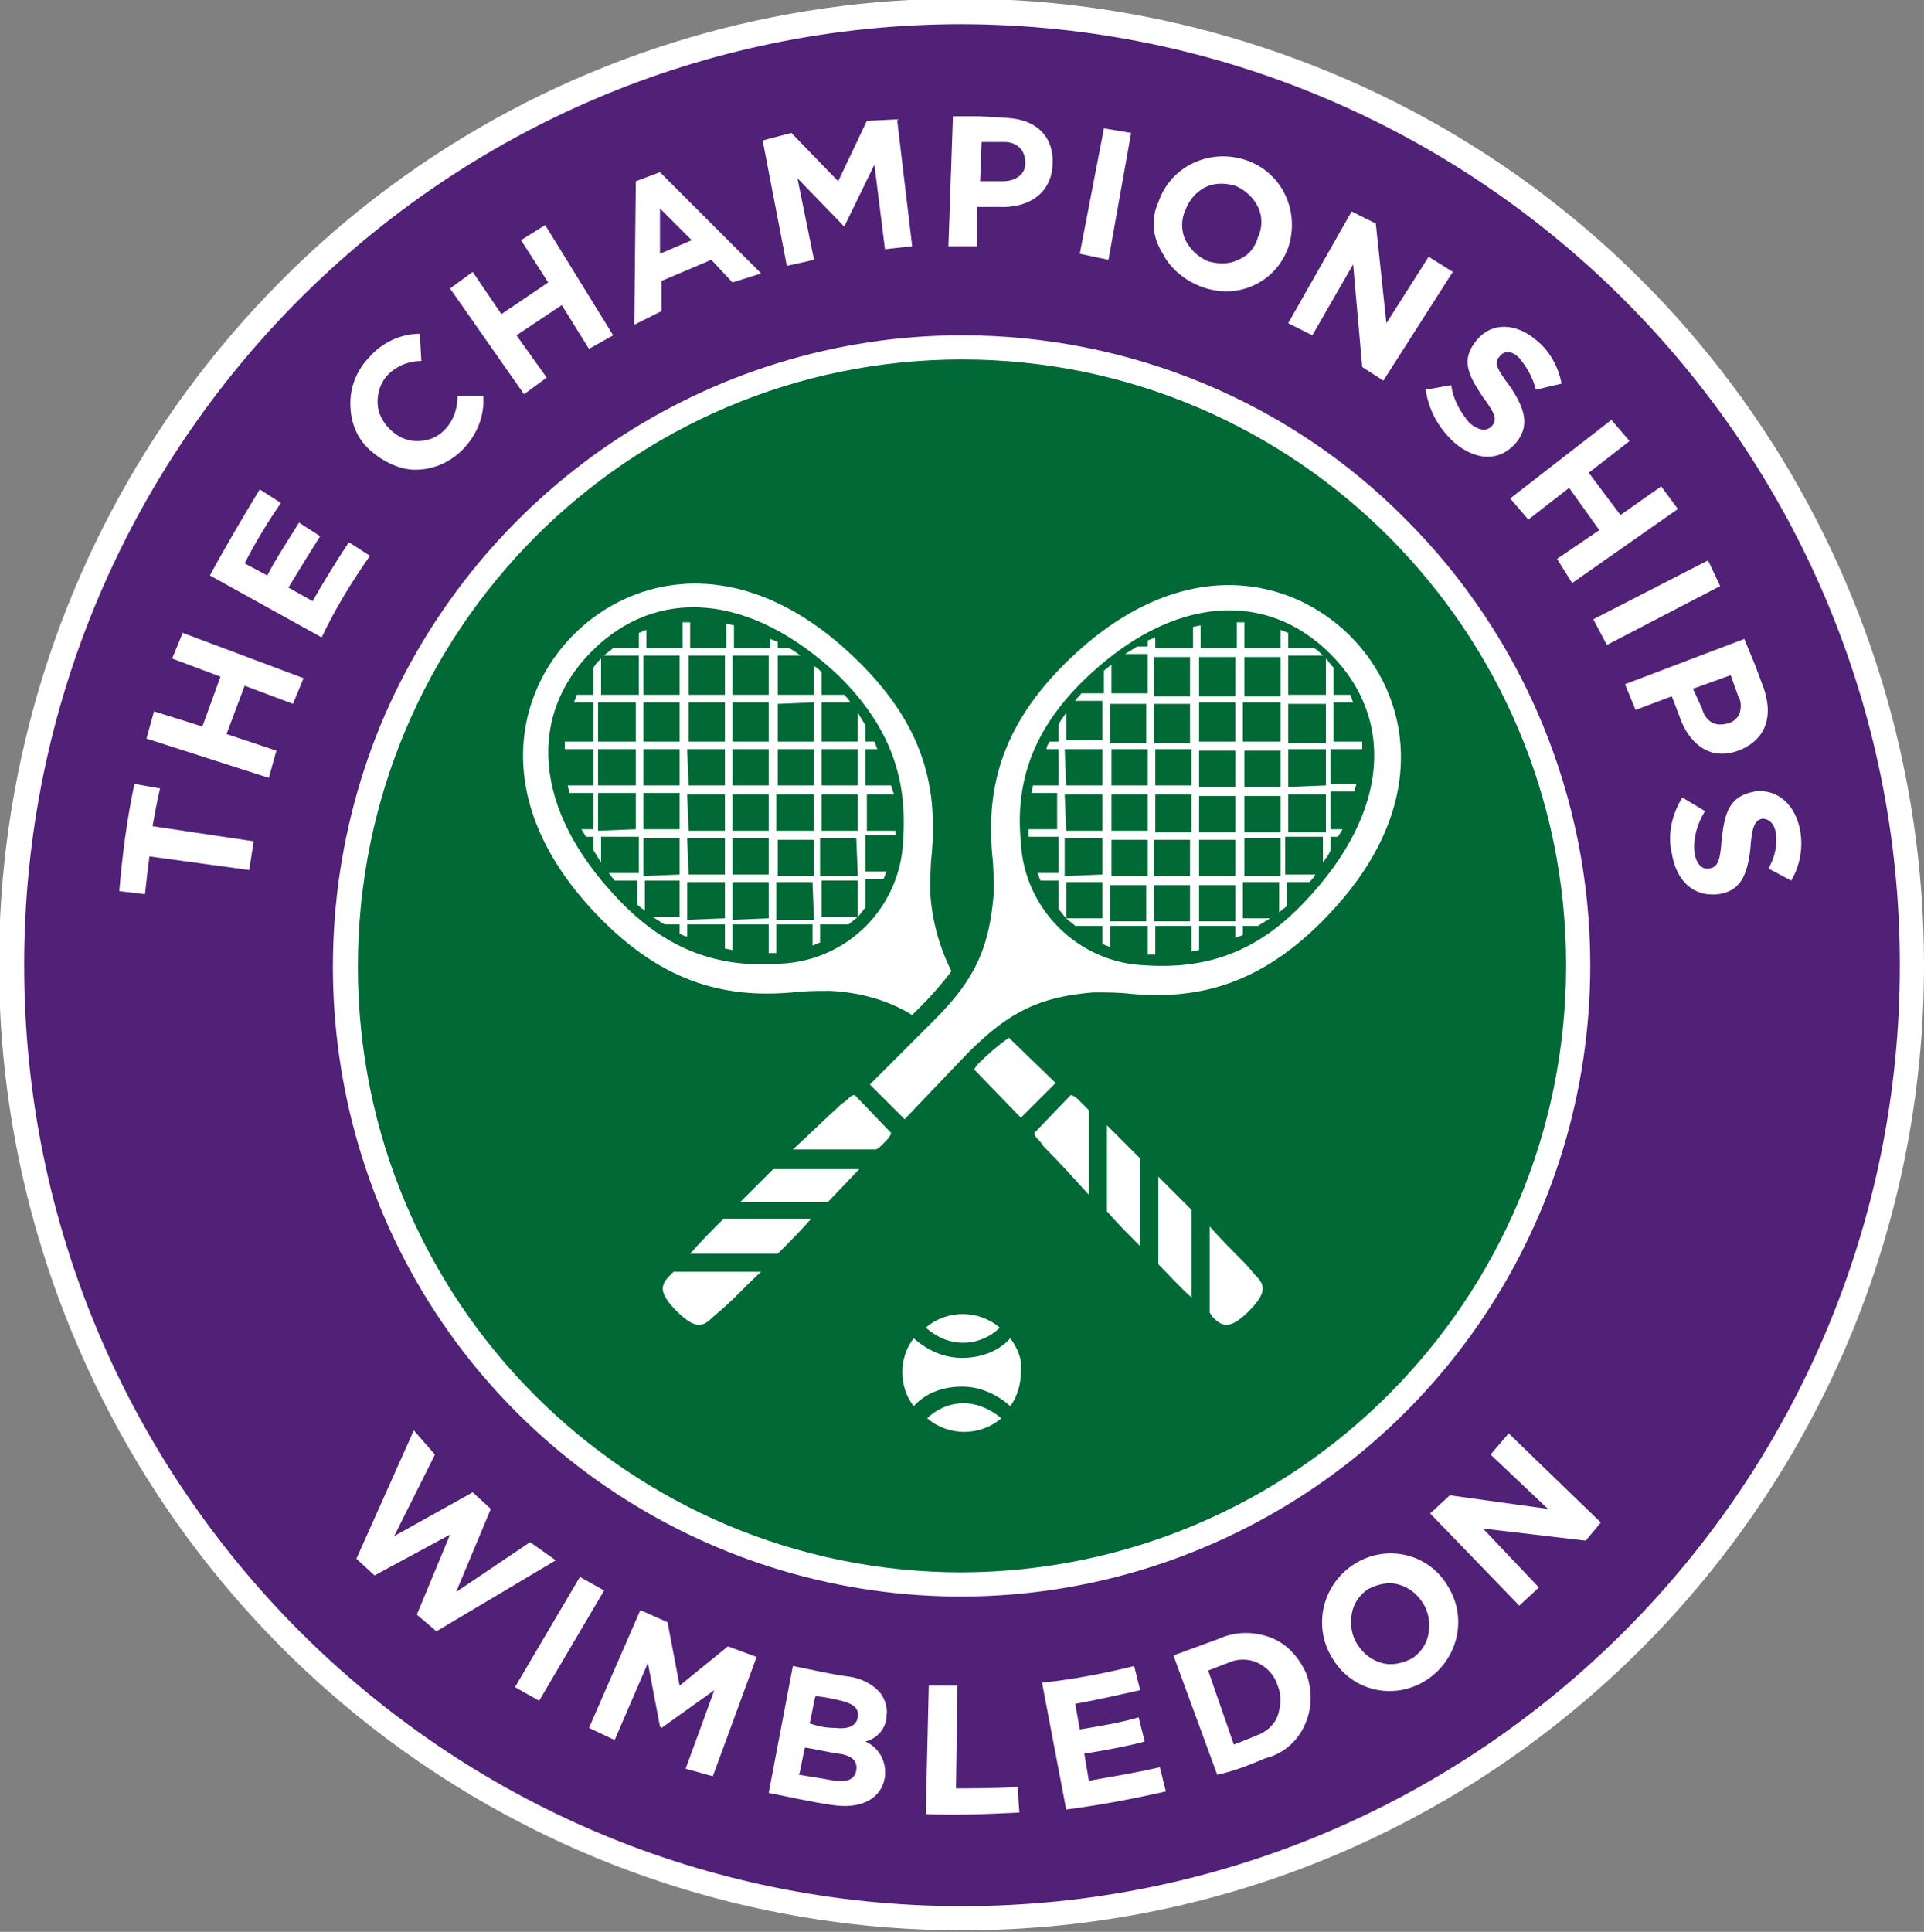 <?xml version="1.0" encoding="utf-8"?>
<!-- Generator: Adobe Illustrator 26.0.2, SVG Export Plug-In . SVG Version: 6.00 Build 0)  -->
<svg version="1.1" id="Layer_1" xmlns="http://www.w3.org/2000/svg" xmlns:xlink="http://www.w3.org/1999/xlink" x="0px" y="0px"
	 viewBox="0 0 127.4 127.9" style="enable-background:new 0 0 127.4 127.9;" xml:space="preserve">
<rect x="0" y="0" width="127.4" height="127.9" fill="#808080" stroke="none"/>
<style type="text/css">
	.st0{fill:#512178;}
	.st1{fill:#FFFFFF;}
	.st2{fill:#006935;}
</style>
<g id="_x30_6-22-HP-DSK-EU" transform="translate(-188, -2577)">
	<g id="Text" transform="translate(56, 60)">
		<g id="copy" transform="translate(109, 188)">
			<g id="Wimbledon_Composite_RL__W_RGB" transform="translate(23, 0)">
				<path id="Path" class="st0" d="M63.7,2456c-34.8,0-62.9-28.3-62.9-63.1c0-34.9,28.2-63.1,62.9-63.1s62.9,28.3,62.9,63.1
					c0,16.7-6.6,32.8-18.4,44.6S80.4,2456,63.7,2456"/>
				<path id="Shape" class="st1" d="M63.7,2456.8c-25.8,0-49-15.6-58.9-39.5s-4.4-51.4,13.8-69.7s45.6-23.7,69.5-13.8
					s39.3,33.2,39.3,59.1C127.4,2428.2,98.9,2456.8,63.7,2456.8L63.7,2456.8z M63.7,2330.6c-34.3,0-62.1,27.9-62.1,62.3
					c0,34.4,27.8,62.3,62.1,62.3c34.3,0,62.1-27.9,62.1-62.3C125.8,2358.6,98,2330.7,63.7,2330.6z"/>
				<path id="Path_00000005945719446424078740000017699461497554717854_" class="st2" d="M63.7,2433.9c-16.5,0-31.4-10-37.7-25.3
					c-6.3-15.3-2.8-32.9,8.9-44.6c11.7-11.7,29.3-15.2,44.5-8.9s25.2,21.3,25.2,37.9C104.5,2415.6,86.3,2433.9,63.7,2433.9"/>
				<path id="Shape_00000057849253169421173450000010610607112357312140_" class="st1" d="M63.7,2352.8c22.1,0,40,18,40,40.1
					c0,22.2-17.9,40.1-40,40.2c-22.1,0-40-17.9-40-40.1C23.7,2370.8,41.6,2352.8,63.7,2352.8 M63.7,2351.2
					c-16.8,0-32,10.2-38.5,25.8c-6.4,15.6-2.9,33.6,9,45.5c11.9,11.9,29.8,15.5,45.4,9c15.6-6.5,25.7-21.7,25.7-38.6
					c0-11.1-4.4-21.7-12.2-29.5C85.4,2355.6,74.8,2351.2,63.7,2351.2"/>
				<polygon id="Path_00000117640157725213306860000007889533260965972880_" class="st1" points="27.4,2423.7 28.8,2425.3 
					26.1,2430.7 31.3,2427.8 32.5,2428.9 30.2,2434.4 35.1,2431.1 36.8,2432.3 28.9,2437 27.6,2435.9 29.8,2430.6 24.8,2433.3 
					23.6,2432.2 				"/>
				<polygon id="Rectangle" class="st1" points="34.1,2440.7 38.4,2433.4 40,2434.3 35.7,2441.6 				"/>
				<polygon id="Path_00000148656358937646379240000000016816380739142535_" class="st1" points="42.4,2435.6 44.2,2436.4 
					45,2440.6 48.2,2438 50.1,2438.7 47.2,2446.6 45.4,2446.1 47.3,2440.9 43.8,2443.4 43.7,2443.3 42.9,2439.1 40.7,2444.2 
					39,2443.4 				"/>
				<path id="Shape_00000127032368089366671410000003797657995958578086_" class="st1" d="M52.5,2439.3c1.5,0.3,2.8,0.6,3.7,0.7
					c0.8,0.1,1.6,0.5,2.1,1.1c0.3,0.4,0.5,1,0.4,1.5l0,0c0,0.8-0.6,1.5-1.4,1.7c0.9,0.4,1.4,1.3,1.3,2.3l0,0
					c-0.2,1.5-1.6,2.2-3.5,1.9c-1.4-0.2-2.7-0.5-4.2-0.8L52.5,2439.3z M55.3,2446.9c0.8,0.1,1.3-0.1,1.4-0.7l0,0
					c0.1-0.6-0.3-1-1.2-1.1c-0.7-0.1-1.5-0.3-2.2-0.4c-0.1,0.3-0.3,1.6-0.4,1.8C53.5,2446.6,54.2,2446.7,55.3,2446.9z M55.3,2443.4
					c0.8,0.1,1.4-0.1,1.5-0.7l0,0c0.1-0.6-0.3-0.9-1.1-1.1c-0.8-0.2-1.5-0.3-1.7-0.3c-0.1,0.2-0.3,1.6-0.4,1.8
					C54.2,2443.3,54.7,2443.4,55.3,2443.4L55.3,2443.4z"/>
				<path id="Path_00000070118494593147640990000012292151166844354195_" class="st1" d="M61.5,2440.6h1.9c0,0-0.1,6.5-0.1,6.8
					c1,0,2.8,0,4.1-0.1c0,0.5,0.1,1.7,0.1,1.7c-2,0.1-4.4,0.2-6.2,0.1L61.5,2440.6z"/>
				<path id="Path_00000170251426617339908580000001273588143274845341_" class="st1" d="M69,2440.4c2-0.2,4.1-0.6,6.1-1.1l0.4,1.6
					c-0.9,0.2-3.1,0.7-4.3,0.9l0.3,1.7c1.2-0.2,2.5-0.4,3.9-0.8l0.4,1.6c-1.1,0.3-2.7,0.6-4,0.8l0.3,1.8c1.6-0.3,3-0.5,4.7-0.9
					l0.4,1.6c-2.2,0.5-4.3,0.9-6.6,1.2L69,2440.4z"/>
				<path id="Shape_00000141423264921924698200000013321844728587630465_" class="st1" d="M77.7,2438.6l3-1.1
					c1.1-0.5,2.3-0.5,3.4-0.1c1.1,0.4,1.9,1.3,2.4,2.4l0,0c0.4,1.1,0.4,2.3-0.1,3.4c-0.5,1.1-1.4,1.9-2.6,2.2
					c-1.4,0.6-2.3,0.9-3.2,1.1L77.7,2438.6z M83.2,2443.9c0.6-0.2,1.2-0.7,1.4-1.3s0.3-1.3,0-2l0,0c-0.2-0.7-0.7-1.2-1.3-1.5
					s-1.4-0.3-2,0c0,0-0.8,0.3-1.3,0.5c0.1,0.3,1.7,4.9,1.7,4.9S82.5,2444.2,83.2,2443.9z"/>
				<path id="Shape_00000149357219643735340410000000074134724529180556_" class="st1" d="M88.3,2438.9L88.3,2438.9
					c-1.4-2.1-0.8-4.9,1.3-6.3c2.1-1.4,4.9-0.8,6.2,1.3l0,0c1.4,2.1,0.8,4.9-1.3,6.3S89.6,2441,88.3,2438.9 M94.2,2435.1
					L94.2,2435.1c-0.4-0.6-0.9-1-1.6-1.2c-0.7-0.2-1.4,0-2,0.3c-0.6,0.4-1,1-1.1,1.7c-0.1,0.7,0,1.4,0.4,2l0,0
					c0.4,0.6,0.9,1,1.6,1.2c0.7,0.2,1.4,0,2-0.3c0.6-0.4,1-1,1.1-1.7S94.6,2435.7,94.2,2435.1"/>
				<polygon id="Path_00000173872419968952854380000012758586125148404913_" class="st1" points="94.7,2429.2 96,2428 102.5,2428.9 
					98.7,2425.3 99.9,2423.9 106,2429.8 105,2431 98.2,2430.2 101.9,2434.1 100.6,2435.3 				"/>
				<path id="Path_00000116222025484832603850000001557053246099200959_" class="st1" d="M9.9,2385.7c-0.1,0.7-0.2,1.6-0.3,2.5
					l-1.7-0.2c0.2-2.4,0.5-4.7,1-7.1l1.7,0.3c-0.2,0.8-0.4,2-0.5,2.5l6.7,1l-0.3,1.9L9.9,2385.7z"/>
				<path id="Path_00000178889691252612099040000008914097553455360896_" class="st1" d="M13.9,2367.1c0.8-1.5,2.2-3.9,3.3-5.7
					l1.4,0.9c-0.9,1.3-1.8,2.8-2.4,4l1.5,0.8c0.5-1,1.3-2.2,2.1-3.5l1.4,0.9c-0.7,1.1-1.5,2.4-2.1,3.4l1.6,0.9
					c0.5-0.9,1.6-2.7,2.4-3.9l1.4,0.9c-1.2,1.7-2.3,3.5-3.2,5.4L13.9,2367.1z"/>
				<path id="Path_00000088855611946985954350000001337947172074887345_" class="st1" d="M24.5,2358.8L24.5,2358.8
					c-0.9-0.8-1.3-1.9-1.3-3.1c0-1.2,0.5-2.3,1.3-3.1c0.8-0.9,2-1.5,3.3-1.5l0.1,1.8c-0.8,0-1.6,0.3-2.2,0.9
					c-0.5,0.5-0.7,1.2-0.7,1.8c0,0.7,0.3,1.3,0.8,1.8l0,0c0.5,0.5,1.1,0.8,1.8,0.8c0.7,0,1.3-0.2,1.8-0.7c0.6-0.6,0.9-1.4,0.9-2.3
					h1.7c0.1,1.3-0.4,2.6-1.4,3.6c-0.8,0.8-1.9,1.3-3.1,1.3C26.5,2360.1,25.4,2359.6,24.5,2358.8"/>
				<path id="Shape_00000081648633146796449780000012361866824551503761_" class="st1" d="M42.1,2341l1.6-0.6l6.7,6.7l-1.9,0.6
					l-1.4-1.5l-3.3,1.4v2l-1.8,0.9L42.1,2341z M45.8,2344.9l-2.1-2.1v3L45.8,2344.9z"/>
				<polygon id="Path_00000057871010941205942770000014073213184003828867_" class="st1" points="50.5,2338.3 52.4,2337.8 
					55.5,2341 57.4,2337 59.4,2336.9 60.4,2345.3 58.6,2345.5 57.9,2339.9 55.9,2344 55.9,2344 52.8,2340.8 53.9,2346.2 
					52.1,2346.6 				"/>
				<path id="Shape_00000173874107151827749300000004397813400639483527_" class="st1" d="M63.1,2336.7h1.8l1.7,0.1
					c2.2,0.1,3.2,1.4,3.1,3.1l0,0c-0.1,2-1.7,2.9-3.6,2.8h-1.4l0,2.6h-1.9L63.1,2336.7z M66.4,2341c0.9,0,1.5-0.5,1.5-1.2l0,0
					c0-0.8-0.5-1.4-1.4-1.4H65l-0.1,2.6L66.4,2341z"/>
				<path id="Shape_00000131358558937509712600000005420661420400190140_" class="st1" d="M115.5,2371.3l0.7,1.7l0.6,1.6
					c0.7,2.1-0.1,3.5-1.7,4.1l0,0c-1.9,0.7-3.3-0.5-3.9-2.3l-0.5-1.3l-2.4,0.9l-0.7-1.7L115.5,2371.3z M112.7,2375.9
					c0.1,0.4,0.3,0.7,0.6,0.9s0.7,0.2,1.1,0.1l0,0c0.4-0.1,0.7-0.4,0.8-0.7c0.1-0.4,0.1-0.8-0.1-1.1l-0.5-1.4l-2.5,0.9L112.7,2375.9
					z"/>
				<polygon id="Rectangle_00000057135943267164614050000000139123568589341842_" class="st1" points="71.5,2345.8 73.1,2337.5 
					74.9,2337.8 73.4,2346.2 				"/>
				<path id="Shape_00000021117862939183183980000003897719306901513112_" class="st1" d="M76.7,2342.4L76.7,2342.4
					c0.8-2.4,3.4-3.6,5.8-2.8c2.4,0.8,3.6,3.4,2.8,5.8l0,0c-0.4,1.1-1.2,2-2.3,2.5c-1.1,0.5-2.3,0.5-3.4,0.1
					c-1.1-0.4-2.1-1.2-2.6-2.2C76.3,2344.7,76.2,2343.5,76.7,2342.4 M83.3,2344.7L83.3,2344.7c0.3-0.6,0.3-1.4,0-2
					c-0.3-0.6-0.8-1.1-1.5-1.4c-0.7-0.2-1.4-0.2-2,0.1c-0.6,0.3-1.1,0.9-1.3,1.5l0,0c-0.3,0.6-0.3,1.4,0,2c0.3,0.6,0.8,1.1,1.5,1.4
					c0.7,0.2,1.4,0.2,2-0.1C82.7,2345.9,83.1,2345.4,83.3,2344.7"/>
				<polygon id="Path_00000042716581882509629510000009963676946101195168_" class="st1" points="89.5,2343 91.1,2343.8 
					91.8,2350.4 94.6,2346 96.2,2347 91.6,2354.2 90.2,2353.3 89.6,2346.5 86.9,2351.2 85.3,2350.4 				"/>
				<path id="Path_00000083769176247145456200000007121309647697571487_" class="st1" d="M94.4,2354.8l1.7-0.3
					c0.1,0.9,0.6,1.8,1.2,2.5c0.6,0.5,1.1,0.6,1.5,0.2l0,0c0.3-0.4,0.3-0.7-0.6-1.9c-1-1.5-1.5-2.5-0.4-3.8l0,0c1-1.2,2.6-1.1,3.9,0
					c0.9,0.7,1.5,1.8,1.7,2.9l-1.7,0.4c-0.2-0.8-0.6-1.5-1.1-2.1c-0.5-0.5-1-0.5-1.3-0.1l0,0c-0.4,0.4-0.2,0.8,0.7,2
					c1,1.5,1.3,2.6,0.4,3.7l0,0c-1.1,1.3-2.7,1.2-4.1,0C95.2,2357.3,94.6,2356.1,94.4,2354.8"/>
				<polygon id="Path_00000035508332471449031870000004670709152175117477_" class="st1" points="106.7,2356.8 107.9,2358.2 
					105.2,2360.3 107.3,2363.1 110,2361.2 111.1,2362.7 104.1,2367.6 103.1,2366 105.9,2364.1 103.9,2361.3 101.2,2363.4 100,2362 
									"/>
				<polygon id="Path_00000086681945212447454220000013522984290023772552_" class="st1" points="29.8,2348.1 31.3,2347 
					33.2,2349.8 36.3,2347.7 34.5,2344.9 36.1,2343.9 40.6,2351.2 39,2352.1 37.2,2349.2 34.2,2351.2 36.2,2354 34.7,2355.1 				"/>
				<polygon id="Path_00000098213055599980956990000005638800926208656304_" class="st1" points="9.7,2377.9 10.2,2376.1 
					13.4,2377.1 14.6,2373.8 11.4,2372.6 12.1,2370.9 20.1,2373.9 19.4,2375.6 16.2,2374.4 15,2377.6 18.3,2378.7 17.8,2380.5 				
					"/>
				<polygon id="Rectangle_00000079449240715240634390000015475250360520265901_" class="st1" points="105.5,2370 113.1,2366.1 
					113.9,2367.8 106.4,2371.7 				"/>
				<path id="Path_00000121974270202485933440000002324596255633525894_" class="st1" d="M111.4,2381.8l1.5,0.9
					c-0.5,0.8-0.8,1.8-0.7,2.7c0.1,0.8,0.5,1.2,1,1.1l0,0c0.5-0.1,0.7-0.4,0.8-1.9c0.2-1.8,0.5-2.9,2.2-3.2l0,0
					c1.5-0.2,2.7,0.9,3,2.6c0.2,1.1,0,2.3-0.6,3.3l-1.5-0.8c0.4-0.7,0.6-1.5,0.5-2.3c-0.1-0.7-0.5-1-0.9-1l0,0
					c-0.5,0.1-0.7,0.5-0.8,2c-0.2,1.8-0.7,2.8-2.1,3l0,0c-1.7,0.2-2.8-0.9-3.1-2.7C110.4,2384.3,110.7,2382.9,111.4,2381.8"/>
				<path id="Path_00000066474661686404337480000006139625754435554719_" class="st1" d="M66.9,2417.6c-0.8,0.9-2,1.3-3.2,1.3
					c-1.2,0-2.3-0.5-3.2-1.3c-1,1.3-1,3.2,0,4.5c0.8-0.9,2-1.3,3.2-1.3s2.3,0.5,3.2,1.3c0.5-0.7,0.7-1.5,0.7-2.3
					C67.7,2419,67.4,2418.3,66.9,2417.6L66.9,2417.6z"/>
				<path id="Path_00000101094231581914892310000003177521083275889058_" class="st1" d="M63.8,2417.9c0.9,0,1.8-0.4,2.4-1
					c-1.4-1.2-3.5-1.2-4.9,0C62,2417.5,62.8,2417.9,63.8,2417.9z"/>
				<path id="Path_00000065073395474467887230000012106751697783202949_" class="st1" d="M63.8,2421.9c-0.9,0-1.8,0.4-2.4,1
					c1.4,1.2,3.5,1.2,4.9,0C65.6,2422.3,64.7,2421.9,63.8,2421.9z"/>
				<path id="Path_00000020390834959571648200000000878820272087667599_" class="st1" d="M45.7,2412h5.8c0.7-0.7,1.5-1.5,2.2-2.3
					h-5.8C47.1,2410.5,46.4,2411.2,45.7,2412z"/>
				<path id="Path_00000051352200048257549890000013332977531995169957_" class="st1" d="M49,2408.6h5.8l2.1-2.2h-5.7
					C50.6,2407,49.8,2407.8,49,2408.6z"/>
				<path id="Path_00000097484636018895274170000014259447397984741026_" class="st1" d="M44.4,2413.4c-0.6,0.6-0.9,1.1,0.4,2.4
					c1.3,1.3,1.8,1,2.4,0.4l0.7-0.6c0.8-0.7,1.6-1.6,2.5-2.4h-5.8L44.4,2413.4z"/>
				<path id="Path_00000010304285763354805180000001710992589956041645_" class="st1" d="M58.2,2405l0.1-0.1l0,0
					c0.2-0.2,0.2-0.2,0.4-0.4s0.3-0.4,0.3-0.5l-2.4-2.5c-0.2,0-0.3,0.1-0.5,0.3c-0.2,0.2-0.3,0.2-0.5,0.4l-0.1,0.1
					c-0.9,0.8-1.9,1.8-3,2.8h5.5L58.2,2405z"/>
				<path id="Path_00000039833041504199228480000001264731099598539939_" class="st1" d="M78.9,2414.9v-5.8l-2.2-2.2v5.8
					C77.4,2413.4,78.1,2414.2,78.9,2414.9z"/>
				<path id="Path_00000148655756160376831200000006281232372022304404_" class="st1" d="M75.5,2411.5v-5.8
					c-0.8-0.8-1.5-1.5-2.2-2.2v5.7C74,2410,74.7,2410.7,75.5,2411.5z"/>
				<path id="Path_00000079444787949869606310000011494506928118109619_" class="st1" d="M64.5,2399.8l3.1,3.2l2.3-2.3l-3.1-3
					c-0.7,0.5-1.4,1.1-2.1,1.8L64.5,2399.8z"/>
				<path id="Path_00000030481773996357905010000008858594890320979332_" class="st1" d="M80.3,2416.2c0.6,0.6,1.1,0.9,2.4-0.4
					c1.3-1.3,1-1.8,0.4-2.4l-0.6-0.7c-0.8-0.8-1.6-1.6-2.4-2.5v5.7L80.3,2416.2z"/>
				<path id="Path_00000136413441188519091070000003877113623053207449_" class="st1" d="M71.9,2402.3L71.9,2402.3L71.9,2402.3
					l-0.5-0.5c-0.2-0.2-0.4-0.3-0.5-0.3l-2.4,2.5c0,0.2,0.1,0.3,0.3,0.5c0.2,0.2,0.2,0.3,0.4,0.5l0.1,0.1c0.9,0.9,1.8,1.9,2.8,3
					v-5.6C72,2402.4,71.9,2402.3,71.9,2402.3z"/>
				<path id="Shape_00000091003613504933233500000010509272450810965384_" class="st1" d="M59.3,2384.5c0-0.2,0-0.3,0-0.5h-1.9v-2.4
					h1.8L59,2381h-1.7v-2.4h0.8c-0.1-0.2-0.1-0.3-0.2-0.5h-0.6v-1.1c-0.2-0.3-0.3-0.5-0.5-0.8v1.9h-2.4v-2.6h1.9
					c-0.1-0.2-0.3-0.4-0.4-0.5h-1.5v-1.5c-0.2-0.2-0.3-0.3-0.5-0.4v1.9h-2.4v-2.6h1.5c-0.3-0.2-0.5-0.4-0.8-0.5h-0.7v-0.4l-0.5-0.2
					v0.6h-2.4v-1.5l-0.5-0.1v1.6h-2.4v-1.7c-0.2,0-0.4,0-0.5,0v1.7h-2.4v-1.2l-0.5,0.2v1h-1.7c-0.2,0.2-0.4,0.3-0.6,0.5h2.3v2.6
					h-2.5v-2.4c-0.2,0.2-0.4,0.4-0.5,0.6v1.8h-1.1c-0.1,0.2-0.1,0.3-0.2,0.5h1.3v2.6h-1.9c0,0.2,0,0.3,0,0.5h1.9v2.4h-1.7
					c0,0.2,0.1,0.3,0.1,0.5h1.6v2.4h-0.8c0.1,0.2,0.2,0.3,0.3,0.5h0.5v0.9c0.2,0.3,0.3,0.5,0.5,0.8v-1.7h2.5v2.4h-2l0.4,0.5h1.5v1.6
					l0.5,0.4v-2H45v2.4h-1.8l0.8,0.5h1v0.6c0.2,0.1,0.3,0.2,0.5,0.2v-0.8H48v1.6l0.5,0.1v-1.7h2.4v1.9h0.5v-1.9h2.4v1.4l0.5-0.2
					v-1.2h1.9c0.2-0.2,0.4-0.3,0.6-0.5l0,0h-2.4v-2.4h2.4v2.4l0,0c0.2-0.2,0.3-0.4,0.5-0.6v-1.9h1.2c0.1-0.2,0.1-0.3,0.2-0.5h-1.4
					v-2.4H59.3z M56.8,2384h-2.4v-2.4h2.4V2384z M53.9,2387h-2.4v-2.4h2.4V2387z M42.6,2381.5H45v2.4h-2.4V2381.5z M42.6,2378.6H45
					v2.4h-2.4V2378.6z M42.6,2375.5H45v2.6h-2.4V2375.5z M53.9,2381h-2.4v-2.4h2.4V2381z M50.9,2384h-2.4v-2.4h2.4V2384z
					 M45.5,2381.6H48v2.4h-2.4L45.5,2381.6z M45.5,2378.6H48v2.4h-2.4L45.5,2378.6z M48.5,2381v-2.4h2.4v2.4H48.5z M50.9,2378.1
					h-2.4v-2.6h2.4L50.9,2378.1z M48,2378.1h-2.4v-2.6H48V2378.1z M45.5,2384.5H48v2.4h-2.4L45.5,2384.5z M48.5,2384.5h2.4v2.4h-2.4
					L48.5,2384.5z M51.4,2384v-2.4h2.5v2.4H51.4z M56.8,2378.6v2.4h-2.4v-2.4L56.8,2378.6z M53.9,2375.5v2.6h-2.4v-2.5L53.9,2375.5z
					 M50.9,2372.4v2.6h-2.4v-2.6L50.9,2372.4z M48,2372.4v2.6h-2.4v-2.6L48,2372.4z M42.6,2372.4H45v2.6h-2.4V2372.4z M39.6,2375.5
					h2.5v2.6h-2.5V2375.5z M39.6,2378.6h2.5v2.4h-2.5V2378.6z M39.6,2384v-2.5h2.5v2.4L39.6,2384z M42.6,2387v-2.5H45v2.4L42.6,2387
					z M45.5,2389.9v-2.5H48v2.4L45.5,2389.9z M48.5,2389.9v-2.5h2.4v2.4L48.5,2389.9z M53.9,2389.9h-2.5v-2.5h2.4L53.9,2389.9z
					 M56.8,2387h-2.5v-2.5h2.4L56.8,2387z"/>
				<path id="Shape_00000097474976480018648340000008869307776086531263_" class="st1" d="M61.6,2388.1c0-0.9,0-1.7,0.1-2.6
					c0.4-4.6-0.6-8.9-5.7-13.5c-7.1-6.4-14.1-4.9-18-1s-5.4,10.9,1,18c4.6,5.1,9,6.1,13.5,5.7c0.8-0.1,1.7-0.1,2.5-0.1
					c1.9,0.1,3.8,0.6,5.4,1.6l0.6-0.6c0.7-0.7,1.4-1.5,2-2.3C62.2,2391.7,61.7,2389.9,61.6,2388.1z M59.8,2384.7
					c-0.2,4.4-3.7,7.9-8.1,8.1c-4,0.3-7.5-0.8-10.8-4.3c-5.7-6-5.9-12.2-1.7-16.4s10.4-4,16.4,1.7
					C59,2377.2,60.1,2380.6,59.8,2384.7L59.8,2384.7z"/>
				<path id="Shape_00000049908378614052501290000016782011129213265590_" class="st1" d="M88.4,2389.1c6.4-7.1,4.9-14.1,1-18
					c-3.9-3.9-10.9-5.4-18,1c-5.1,4.6-6.1,9-5.7,13.5c0.1,0.8,0.1,1.7,0.1,2.6c-0.3,3.4-1.1,5.5-3.9,8.3l-4.3,4.3l2.3,2.3l4.2-4.4
					c2.8-2.8,4.8-3.7,8.3-4c0.8,0,1.7,0,2.5,0.1C79.4,2395.2,83.8,2394.2,88.4,2389.1z M75.7,2392.9c-2.1-0.1-4.1-1-5.6-2.5
					c-1.5-1.5-2.4-3.5-2.5-5.6c-0.4-4,0.8-7.5,4.2-10.8c5.9-5.7,12.1-5.9,16.3-1.7c4.2,4.2,4,10.4-1.7,16.4
					C83.2,2392.1,79.8,2393.2,75.7,2392.9z"/>
				<path id="Shape_00000027580367666032729050000004019321511762201265_" class="st1" d="M88.3,2378.6h1.9c0-0.2,0-0.3,0-0.5h-1.9
					v-2.6h1.3c-0.1-0.2-0.1-0.4-0.2-0.5h-1.1v-1.8c-0.2-0.2-0.3-0.4-0.5-0.6v2.4h-2.5v-2.6h2.3c-0.2-0.2-0.4-0.4-0.6-0.5h-1.7v-1
					l-0.5-0.2v1.2h-2.4v-1.7h-0.5v1.7h-2.4v-1.5l-0.5,0.1v1.4h-2.5v-0.7l-0.5,0.2v0.4h-0.7c-0.3,0.2-0.5,0.3-0.8,0.5h1.5v2.6h-2.4
					v-1.9l-0.5,0.4v1.5h-1.5c-0.1,0.2-0.3,0.3-0.4,0.5H73v2.6h-2.4v-1.8c-0.2,0.3-0.4,0.5-0.5,0.8v1.1h-0.6
					c-0.1,0.2-0.2,0.3-0.2,0.5h0.8v2.4h-1.7l-0.1,0.5H70v2.4h-1.9c0,0.2,0,0.3,0,0.5h2v2.4h-1.4c0.1,0.2,0.1,0.3,0.2,0.5h1.2v1.9
					c0.2,0.2,0.3,0.4,0.5,0.6l0,0v-2.4H73v2.4h-2.4l0,0c0.2,0.2,0.4,0.3,0.6,0.5H73v1.2l0.5,0.2v-1.4H76v1.9h0.5v-1.9h2.4v1.7
					l0.5-0.1v-1.6h2.4v0.8l0.5-0.2v-0.6h1c0.3-0.2,0.5-0.3,0.8-0.5h-1.8v-2.4h2.4v2l0.5-0.4v-1.6h1.5c0.2-0.2,0.3-0.3,0.4-0.5h-2
					v-2.5h2.5v1.7c0.2-0.3,0.4-0.5,0.5-0.8v-0.9h0.5c0.1-0.2,0.2-0.3,0.3-0.5h-0.8v-2.5h1.6c0-0.2,0.1-0.3,0.1-0.5h-1.7V2378.6z
					 M87.8,2375.6v2.6h-2.5v-2.6H87.8z M84.8,2381.1h-2.4v-2.4h2.4V2381.1z M84.8,2384.1h-2.4v-2.4h2.4V2384.1z M81.8,2387h-2.4
					v-2.4h2.4V2387z M73.5,2384.6H76v2.4h-2.4V2384.6z M73.5,2381.6H76v2.4h-2.4V2381.6z M73.5,2378.6H76v2.4h-2.4V2378.6z
					 M76.4,2375.6h2.4v2.6h-2.4V2375.6z M81.8,2378.1h-2.4v-2.6h2.4V2378.1z M81.8,2381.1h-2.4v-2.4h2.4V2381.1z M78.9,2378.6v2.4
					h-2.4v-2.4H78.9z M78.9,2384.1h-2.4v-2.5h2.4L78.9,2384.1z M76.4,2384.6h2.4v2.4h-2.4V2384.6z M79.4,2384.1v-2.4h2.4v2.4H79.4z
					 M82.3,2378.1v-2.6h2.5v2.6H82.3z M84.8,2372.5v2.6h-2.4v-2.6H84.8z M81.8,2372.5v2.6h-2.4v-2.6H81.8z M76.4,2372.5h2.4v2.6
					h-2.4L76.4,2372.5z M73.5,2375.6h2.4v2.6h-2.4L73.5,2375.6z M70.5,2378.6H73v2.4h-2.4L70.5,2378.6z M70.5,2381.6H73v2.4h-2.4
					L70.5,2381.6z M70.5,2387v-2.5H73v2.4L70.5,2387z M73.5,2390v-2.4h2.4v2.4L73.5,2390z M76.4,2390v-2.4h2.4v2.4L76.4,2390z
					 M81.8,2390h-2.4v-2.4h2.4L81.8,2390z M84.8,2387h-2.4v-2.5h2.4L84.8,2387z M87.8,2384.1h-2.5v-2.5h2.5L87.8,2384.1z
					 M85.3,2381.1v-2.5h2.5v2.4L85.3,2381.1z"/>
			</g>
		</g>
	</g>
</g>
</svg>

